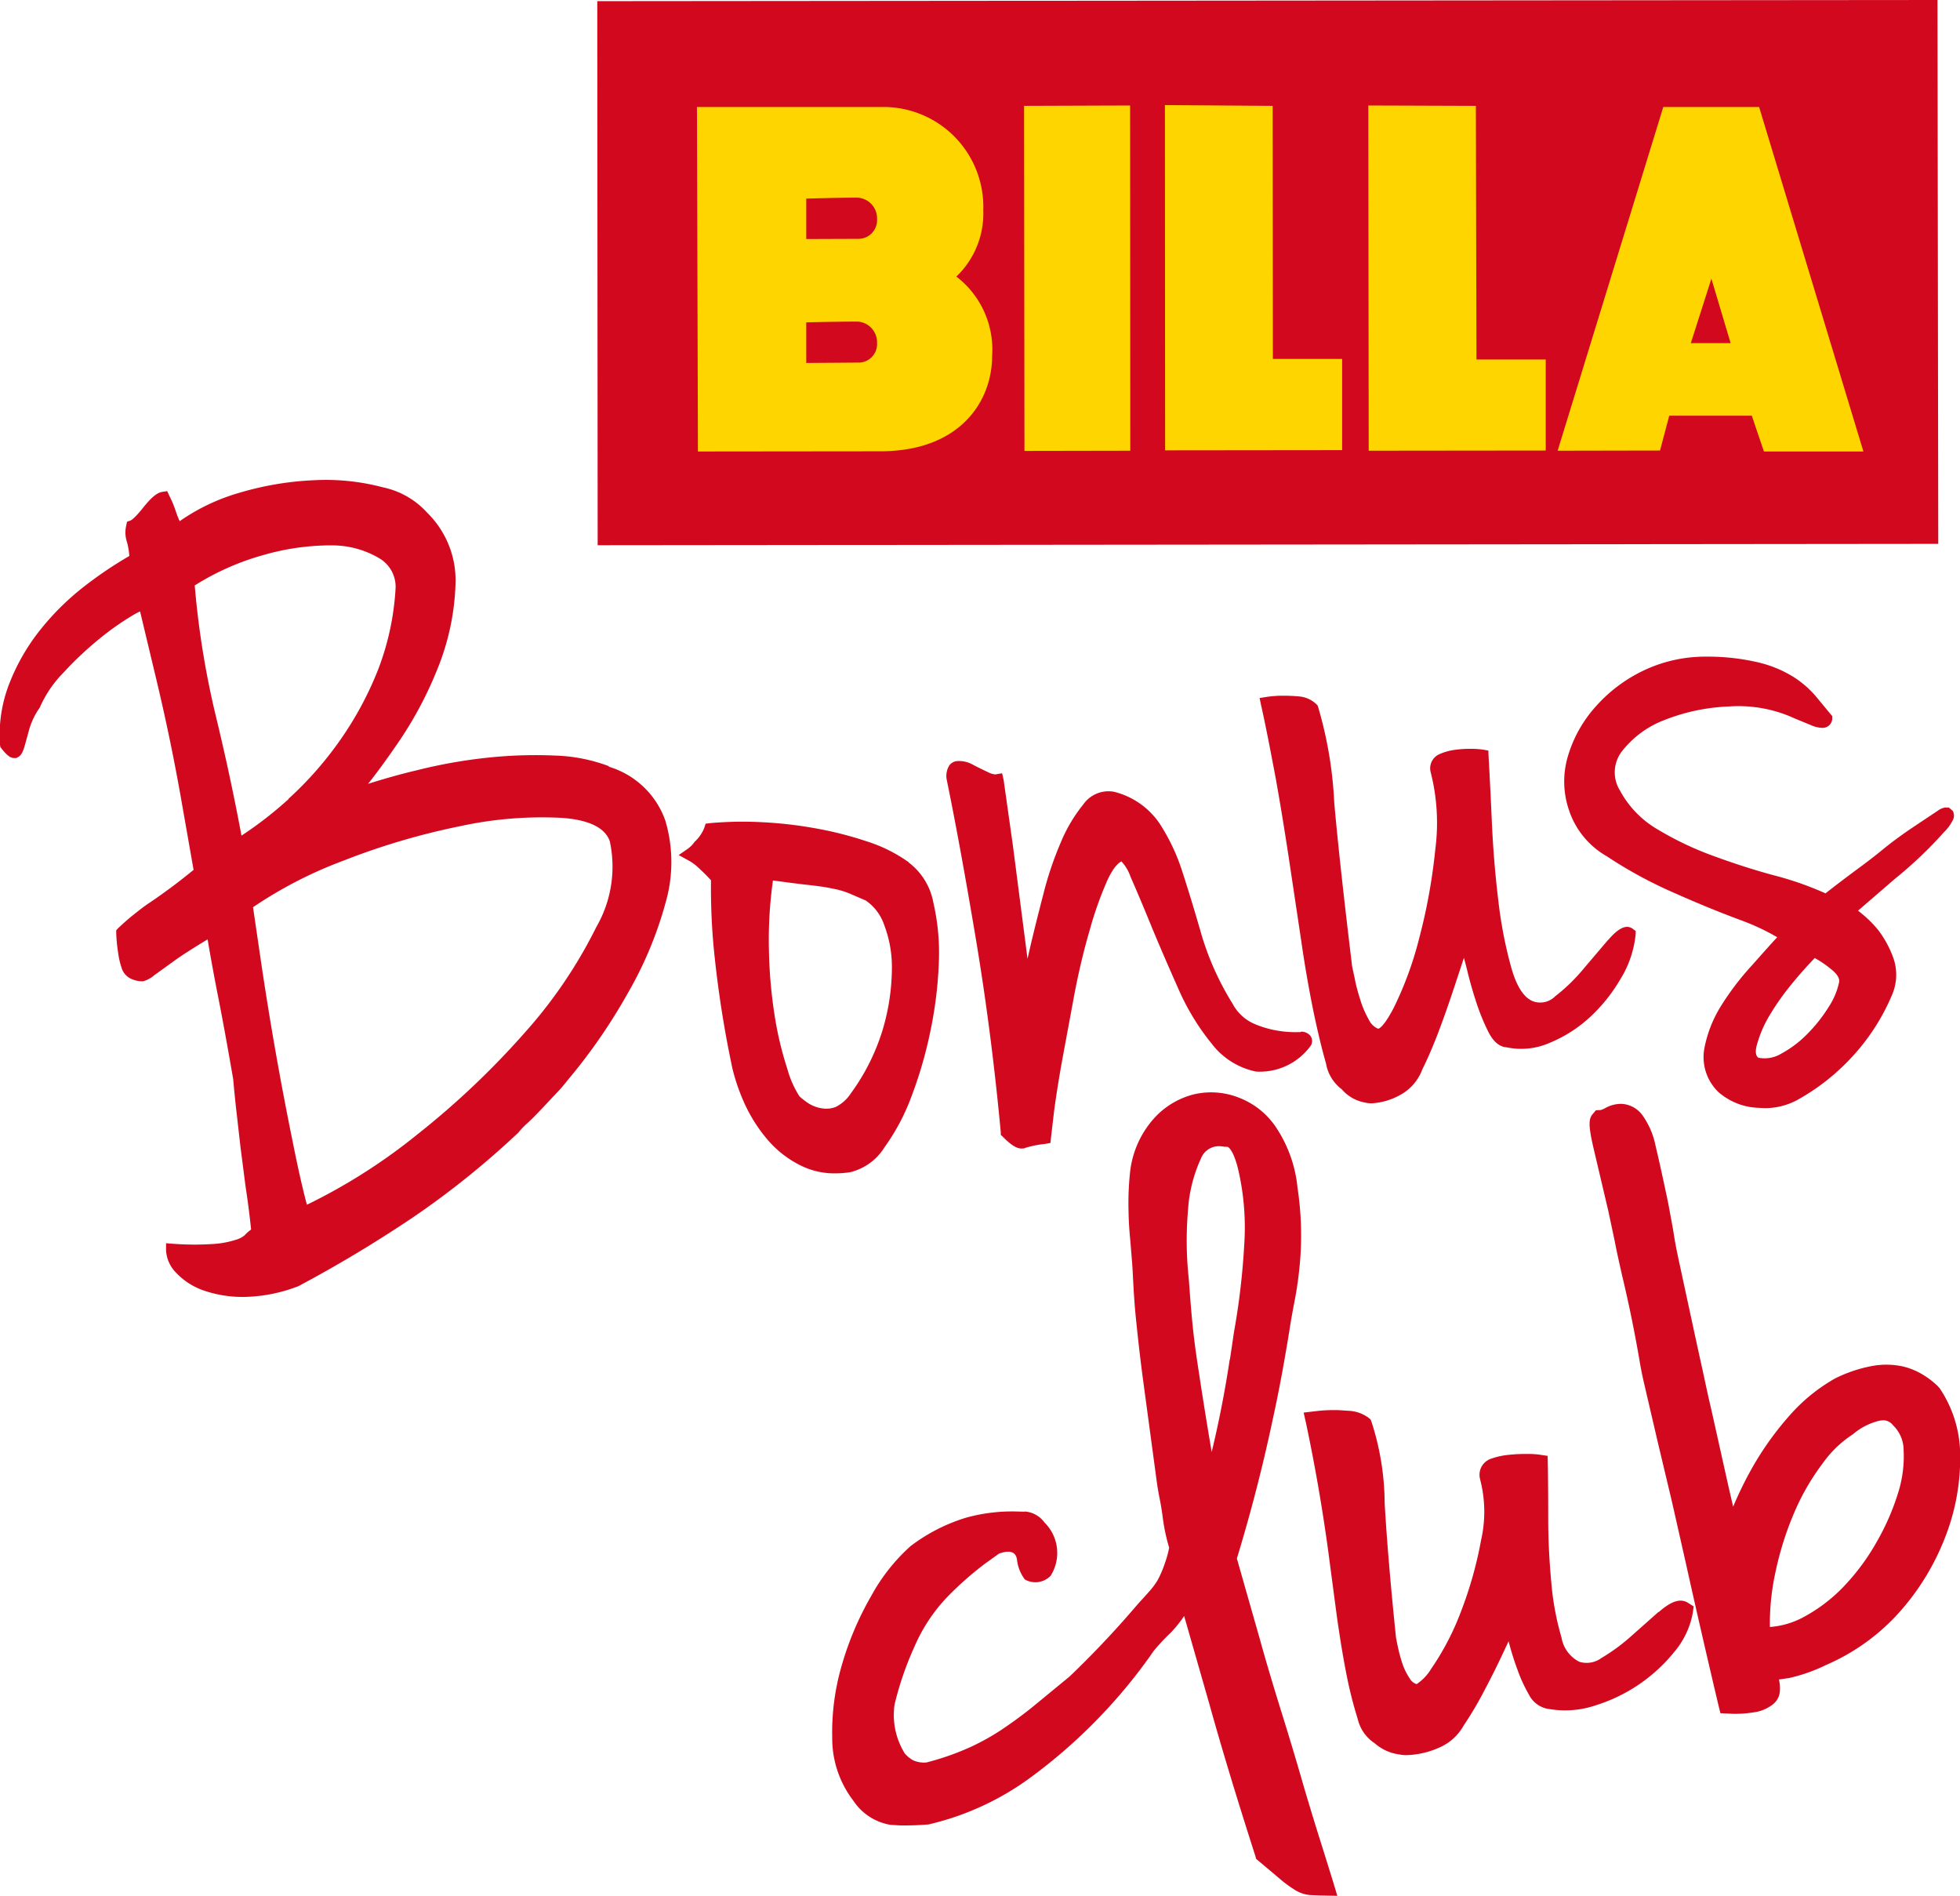 <svg xmlns="http://www.w3.org/2000/svg" viewBox="0 0 101.86 98.51">
  <defs/>
  <path fill="#d2091e" d="M99.2 0L31.04.06l.02 28.27 69.67-.07L100.69 0z"/>
  <path fill="#ffd500" d="M53.22 5.5l.02 17.93 5.5-.01-.01-17.94zM60.54 5.46l.01 17.94 9.2-.01v-4.74h-3.6L66.14 5.5zM71.11 5.48l.02 17.94 9.2-.01v-4.73h-3.6L76.7 5.5zM86.44 5.56h4.98l5.42 17.9h-5.17l-.63-1.86h-4.29l-.48 1.81-5.32.01zm1.43 12.27h2.07l-1-3.35zM36.22 5.56H46a5.19 5.19 0 015.1 5.37 4.52 4.52 0 01-1.4 3.44 4.78 4.78 0 011.86 4.12c0 2.38-1.68 4.96-5.82 4.96l-9.47.01zm5.68 11.2v2.1l2.68-.02a.96.96 0 001-1.01 1.08 1.08 0 00-1-1.12c-1.04 0-2.68.04-2.68.04m0-6.43v2.1l2.68-.01a.97.97 0 001-1.03 1.08 1.08 0 00-1-1.11c-1.03 0-2.68.05-2.68.05"/>
  <path fill="#d2091e" d="M12.75 67.02zm18.24-18.85a24.55 24.55 0 01-3.72 5.49 42.81 42.81 0 01-5.56 5.27 29.9 29.9 0 01-5.76 3.67c-.23-.86-.48-1.97-.75-3.33a173.58 173.58 0 01-1.65-9.4l-.4-2.73a22.16 22.16 0 014.7-2.42 36.27 36.27 0 016.06-1.79 19.96 19.96 0 015.31-.43c1.4.1 2.23.52 2.47 1.21a6.26 6.26 0 01-.7 4.46M15 41.52a19.93 19.93 0 01-2.45 1.9c-.4-2.14-.85-4.22-1.33-6.2a45.16 45.16 0 01-1.1-6.8 13.44 13.44 0 013.57-1.58 12.71 12.71 0 013.3-.5h.2a4.8 4.8 0 012.49.65 1.72 1.72 0 01.88 1.53 13.87 13.87 0 01-.92 4.3 17.6 17.6 0 01-2 3.69 18.22 18.22 0 01-2.65 3m16.65-1.7a8.71 8.71 0 00-2.8-.55 23.39 23.39 0 00-3.4.1 26.38 26.38 0 00-3.76.66c-.85.2-1.7.44-2.55.71.44-.56.93-1.22 1.45-1.98a19.76 19.76 0 002.17-4.03 12.74 12.74 0 00.92-4.3 4.93 4.93 0 00-1.47-3.78 4.29 4.29 0 00-2.31-1.32 11.54 11.54 0 00-3.5-.37 15.97 15.97 0 00-3.93.65 10.43 10.43 0 00-3.12 1.48L9.3 27a7.29 7.29 0 01-.2-.54 5.76 5.76 0 00-.3-.7l-.11-.24-.26.04c-.27.04-.57.29-1 .83s-.61.64-.65.66l-.18.06-.04.2a1.57 1.57 0 00.04.86 3.55 3.55 0 01.12.72 21.04 21.04 0 00-2.29 1.54 13.6 13.6 0 00-2.3 2.25 10.7 10.7 0 00-1.63 2.8 7.33 7.33 0 00-.5 3.23l.02.11.07.09c.24.3.43.48.65.48h.1l.08-.04c.17-.08.27-.26.37-.62l.24-.87a3.85 3.85 0 01.5-1.04l.04-.06a5.97 5.97 0 011.22-1.8 17.94 17.94 0 011.88-1.77 14.33 14.33 0 011.75-1.23 3.95 3.95 0 01.36-.19l.85 3.56a104.26 104.26 0 011.31 6.34l.62 3.53a30.7 30.7 0 01-2.41 1.79c-.29.2-.53.4-.76.58s-.47.4-.74.65l-.11.12v.16a8.62 8.62 0 00.1 1.01 3.94 3.94 0 00.17.75.93.93 0 00.6.64 1.42 1.42 0 00.44.09h.08a1.48 1.48 0 00.58-.31l1.04-.75c.38-.28.97-.65 1.74-1.12.13.78.3 1.72.51 2.8.26 1.3.53 2.8.82 4.47q.08.92.18 1.78l.2 1.76.26 2.02c.1.65.2 1.39.29 2.25a1.86 1.86 0 00-.33.29 1.14 1.14 0 01-.43.23 4.84 4.84 0 01-1.08.22 14.8 14.8 0 01-2.2 0l-.38-.03v.38a1.78 1.78 0 00.54 1.17 3.53 3.53 0 001.4.9 6.18 6.18 0 002.12.34h.04a8.18 8.18 0 002.78-.56 67.24 67.24 0 005.99-3.6 44.32 44.32 0 005.44-4.38 4 4 0 01.47-.49c.24-.22.48-.47.74-.74l.75-.8a7.6 7.6 0 00.59-.68 29.16 29.16 0 003.14-4.54 19.75 19.75 0 001.97-4.73 7.57 7.57 0 00-.02-4.22 4.47 4.47 0 00-2.94-2.81M46.35 50.41a11.36 11.36 0 01-.47 3.07 11.05 11.05 0 01-1.66 3.33 2.03 2.03 0 01-.77.7 1.3 1.3 0 01-.52.1 1.44 1.44 0 01-.22-.02 1.81 1.81 0 01-.68-.25 3.8 3.8 0 01-.48-.37 5.16 5.16 0 01-.63-1.42 17.8 17.8 0 01-.65-2.7 24.94 24.94 0 01-.31-3.51 22.01 22.01 0 01.21-3.59q1.09.15 1.8.23c.55.06.99.12 1.33.2a4.03 4.03 0 01.83.24l.86.37a2.52 2.52 0 01.96 1.27 6.17 6.17 0 01.4 2.36m.87-5.62a7.72 7.72 0 00-2.14-1.07 18.74 18.74 0 00-2.65-.68 21.63 21.63 0 00-2.88-.33 19.26 19.26 0 00-2.64.05l-.24.03-.07.22a1.98 1.98 0 01-.5.72 1.53 1.53 0 01-.35.36l-.48.33.51.28a2.3 2.3 0 01.42.29 10.34 10.34 0 01.75.74 33.29 33.29 0 00.2 4.08 56.27 56.27 0 00.92 5.73 10.4 10.4 0 00.6 1.74 8.03 8.03 0 001.16 1.86 5.42 5.42 0 001.8 1.42 3.93 3.93 0 001.76.4 5.36 5.36 0 00.79-.06 2.9 2.9 0 001.79-1.3 11.1 11.1 0 001.4-2.64 22 22 0 00.98-3.38 21.14 21.14 0 00.44-3.56 11.58 11.58 0 00-.28-3.11 3.38 3.38 0 00-1.28-2.1M67.59 53.63h-.12a5.36 5.36 0 01-.98-.06 5.3 5.3 0 01-1.33-.38 2.32 2.32 0 01-1.1-1.03 14.77 14.77 0 01-1.61-3.56q-.51-1.78-.98-3.23a10.43 10.43 0 00-1.22-2.6 4.05 4.05 0 00-2.36-1.63 1.6 1.6 0 00-1.6.67 7.91 7.91 0 00-1.16 1.96 17.56 17.56 0 00-.9 2.66c-.25.97-.48 1.88-.68 2.73l-.15.66-.76-5.88-.48-3.4-.08-.36-.36.06a1.04 1.04 0 01-.4-.13 17.7 17.7 0 01-.75-.37 1.45 1.45 0 00-.86-.19.56.56 0 00-.38.23 1.04 1.04 0 00-.12.78c.48 2.34.98 5.1 1.5 8.2s.97 6.52 1.3 10.08v.13l.1.09c.42.43.72.62.98.62l.14-.01.07-.03a5.4 5.4 0 011.01-.2l.28-.05.03-.28.16-1.37c.1-.75.24-1.65.43-2.7l.63-3.4c.23-1.2.5-2.32.8-3.34a18.57 18.57 0 01.91-2.56c.32-.69.58-.91.73-.98a2.25 2.25 0 01.47.79q.47 1.07 1.1 2.61c.43 1.04.9 2.12 1.38 3.2a12.31 12.31 0 001.74 2.87 3.88 3.88 0 002.3 1.45 3.26 3.26 0 002.8-1.28l.07-.1a.47.47 0 00-.02-.45.59.59 0 00-.52-.24M83.57 48.84l-1.3 1.53a9.2 9.2 0 01-1.45 1.4 1.09 1.09 0 01-1.17.25c-.47-.2-.84-.78-1.11-1.74a22.77 22.77 0 01-.68-3.54 54.33 54.33 0 01-.33-4.04 269.9 269.9 0 00-.17-3.41l-.01-.29-.29-.05a4.55 4.55 0 00-.67-.04 5.52 5.52 0 00-.83.06 2.82 2.82 0 00-.78.23.8.8 0 00-.43.92 10.66 10.66 0 01.24 4.03 29.7 29.7 0 01-.84 4.62 18.15 18.15 0 01-1.33 3.62c-.53 1.01-.78 1.08-.81 1.06a.95.95 0 01-.48-.48 5.07 5.07 0 01-.44-1.03c-.12-.38-.22-.74-.28-1.07l-.14-.65c-.4-3.3-.72-6.16-.93-8.51a20.99 20.99 0 00-.84-4.98l-.03-.08-.06-.06a1.47 1.47 0 00-.87-.4 8.94 8.94 0 00-.8-.04 6.09 6.09 0 00-.9.06l-.38.06.08.38c.26 1.16.5 2.43.76 3.8.25 1.4.48 2.82.69 4.21l.63 4.2a64 64 0 00.64 3.7c.23 1.1.45 2 .65 2.69a2.13 2.13 0 00.82 1.35 2.05 2.05 0 001.16.68 1.58 1.58 0 00.4.05 3.46 3.46 0 001.7-.57 2.53 2.53 0 00.93-1.2c.29-.58.59-1.28.89-2.08s.59-1.64.87-2.5l.4-1.21.15.57c.15.64.33 1.25.51 1.8a11.32 11.32 0 00.61 1.48c.26.51.58.78.95.8a3.66 3.66 0 002.23-.23 7.03 7.03 0 002.08-1.32 8.55 8.55 0 001.6-1.99 5.42 5.42 0 00.79-2.3l.01-.2-.16-.12c-.3-.22-.7-.09-1.27.58"/>
  <path fill="#d2091e" d="M95.57 51.07a3.75 3.75 0 01-.52 1.23 7.9 7.9 0 01-1.1 1.4 5.69 5.69 0 01-1.38 1.05 1.67 1.67 0 01-1.19.21c-.08-.06-.2-.21-.08-.65a6.08 6.08 0 01.67-1.56 13.3 13.3 0 011.22-1.71c.4-.49.78-.9 1.12-1.26a5.51 5.51 0 01.9.62c.43.36.38.58.36.67m5.91-8.94l-.2-.17h-.2a.83.83 0 00-.35.15l-1.5 1c-.43.3-.85.6-1.27.94-.4.33-.86.69-1.38 1.07-.47.35-1.05.78-1.71 1.3a16.73 16.73 0 00-2.54-.9c-1.07-.28-2.15-.63-3.22-1.02a16.67 16.67 0 01-2.96-1.4 5.18 5.18 0 01-1.96-2.02 1.79 1.79 0 01.1-2.04 5.09 5.09 0 012.22-1.63 10.15 10.15 0 013.33-.7 7 7 0 013.2.52c.35.16.72.3 1.1.46a1.53 1.53 0 00.54.13.5.5 0 00.54-.46v-.15l-.1-.12-.77-.93a5.2 5.2 0 00-1.15-.99 6.15 6.15 0 00-1.82-.75 11.48 11.48 0 00-2.7-.3 7.46 7.46 0 00-3.24.71 7.78 7.78 0 00-2.5 1.87 6.7 6.7 0 00-1.45 2.57 4.6 4.6 0 00.04 2.8 4.32 4.32 0 001.97 2.42 22.67 22.67 0 003.38 1.85c1.23.55 2.42 1.04 3.55 1.46a11.58 11.58 0 011.93.9c-.4.43-.84.93-1.32 1.47a14.25 14.25 0 00-1.6 2.1 6.43 6.43 0 00-.87 2.23 2.52 2.52 0 00.74 2.25 3.33 3.33 0 001.99.81l.38.02a3.53 3.53 0 001.68-.4 11.24 11.24 0 002.64-2 11.07 11.07 0 002.36-3.56 2.63 2.63 0 00.04-1.83 5.44 5.44 0 00-.78-1.45 6.21 6.21 0 00-1.06-1.02l1.9-1.64a21.71 21.71 0 002.55-2.42 2.42 2.42 0 00.48-.65.5.5 0 00-.01-.48M86.2 83.75l-1.42 1.26a9.9 9.9 0 01-1.55 1.14 1.3 1.3 0 01-1.15.2 1.74 1.74 0 01-.93-1.26 14.45 14.45 0 01-.53-2.87c-.1-1.07-.16-2.18-.16-3.29q0-1.7-.02-2.81l-.01-.47-.47-.07a4.4 4.4 0 00-.45-.03h-.25a8.26 8.26 0 00-.9.05 3.85 3.85 0 00-.85.19.88.88 0 00-.61.98l.02.1a6.63 6.63 0 01.05 3.16 20.52 20.52 0 01-1.06 3.75 13.8 13.8 0 01-1.53 2.93 2.52 2.52 0 01-.76.8.64.64 0 01-.36-.3 3.23 3.23 0 01-.38-.77 8.21 8.21 0 01-.23-.85 14.7 14.7 0 01-.1-.5c-.28-2.7-.48-5.06-.59-7a13.94 13.94 0 00-.68-4.2l-.05-.13-.12-.1a1.88 1.88 0 00-.97-.35l-.62-.04h-.21a7.75 7.75 0 00-.96.06l-.6.07.13.58a91.47 91.47 0 011.14 6.57l.46 3.47c.16 1.13.33 2.16.51 3.06a21.58 21.58 0 00.57 2.24 2.07 2.07 0 00.88 1.26 2.4 2.4 0 001.26.58 1.84 1.84 0 00.36.04 4.46 4.46 0 001.9-.47 2.62 2.62 0 001.1-1.06 18.66 18.66 0 001.03-1.73c.35-.66.7-1.35 1.03-2.06l.28-.6a14.44 14.44 0 00.47 1.5 7.45 7.45 0 00.58 1.26 1.37 1.37 0 001.1.77 4.94 4.94 0 002.38-.2A8.5 8.5 0 0087 85.85a4.36 4.36 0 00.97-2.02l.05-.36-.32-.2c-.37-.21-.82-.1-1.5.5M98.66 77.52a12.46 12.46 0 01-1.09 2.53 11.53 11.53 0 01-1.69 2.32 8.29 8.29 0 01-2.14 1.65 4.3 4.3 0 01-1.76.52 12.43 12.43 0 01.28-2.8 16.43 16.43 0 011.01-3.2 12.13 12.13 0 011.46-2.51 5.74 5.74 0 011.53-1.48l.08-.06a3.28 3.28 0 011.19-.63 1.27 1.27 0 01.37-.06.65.65 0 01.48.26 1.8 1.8 0 01.55 1.29 6.3 6.3 0 01-.27 2.17m2.11-5.42l-.06-.07a4.27 4.27 0 00-.7-.55 3.59 3.59 0 00-1.13-.48 4.09 4.09 0 00-1.54-.03 7.29 7.29 0 00-1.98.66 9.15 9.15 0 00-2.4 1.97 16.1 16.1 0 00-1.78 2.46 19.02 19.02 0 00-1.11 2.23l-.26-1.13-.87-3.9c-.19-.8-.3-1.34-.43-1.94l-.33-1.5-.92-4.26c-.16-.73-.24-1.2-.31-1.66l-.25-1.36c-.25-1.2-.47-2.2-.67-3.04a4.08 4.08 0 00-.68-1.56 1.43 1.43 0 00-1.05-.58 1.66 1.66 0 00-.88.22 1.07 1.07 0 01-.24.1l-.24.01-.17.2c-.2.24-.24.54.04 1.75l.77 3.27.33 1.55c.1.52.22 1.07.4 1.86a68.45 68.45 0 01.94 4.64c.05.26.08.44.22 1.04l.67 2.88.75 3.15.71 3.14q.8 3.6 1.71 7.45l.1.4.58.03a5.95 5.95 0 001.12-.07 2.03 2.03 0 001.04-.43.95.95 0 00.35-.68 1.93 1.93 0 00-.05-.6l.54-.08a8.67 8.67 0 001.92-.68 10.9 10.9 0 003.9-2.85 12.75 12.75 0 002.32-3.89 11.28 11.28 0 00.74-4.1 6.27 6.27 0 00-1.09-3.57"/>
  <path fill="#d2091e" d="M63.91 70.63a56.08 56.08 0 01-.94 4.82l-.1-.6q-.34-2.02-.68-4.3c-.2-1.38-.28-2.35-.38-3.7l-.03-.4a18.45 18.45 0 01-.04-3.56 7.53 7.53 0 01.68-2.71 1 1 0 01.99-.62 1.84 1.84 0 01.25.03h.12c.08 0 .35.24.58 1.23a13.32 13.32 0 01.3 3.89 37.14 37.14 0 01-.53 4.5l-.21 1.42m5.37 27.18l-.56-1.8q-.44-1.38-.98-3.2c-.35-1.23-.74-2.52-1.16-3.87s-.8-2.62-1.12-3.78l-.85-2.98-.34-1.2a85.78 85.78 0 001.88-7.3c.32-1.46.6-3 .85-4.55.07-.47.15-.89.22-1.28a19.13 19.13 0 00.36-2.7 16.53 16.53 0 00-.16-3.44 6.84 6.84 0 00-1.03-3 4.07 4.07 0 00-1.98-1.66 3.93 3.93 0 00-2.4-.18 4.15 4.15 0 00-2.08 1.28 5 5 0 00-1.2 2.66 15.03 15.03 0 00-.09 2.14c.01.63.05 1.07.1 1.62l.07.86c.04.43.05.78.07 1.13.03.55.06 1.09.13 1.82.12 1.19.25 2.34.4 3.44l.66 4.9c.06.48.13.87.19 1.17.06.29.1.56.14.83a9.9 9.9 0 00.35 1.7 5.13 5.13 0 01-.22.8 5.48 5.48 0 01-.38.89 3.76 3.76 0 01-.45.6c-.25.29-.46.5-.8.9a50.16 50.16 0 01-3.32 3.5L53.9 88.5c-.54.45-1.09.86-1.66 1.25a12.07 12.07 0 01-1.83 1.04 13.95 13.95 0 01-2.26.79 1.38 1.38 0 01-.71-.12 1.6 1.6 0 01-.42-.35 3.79 3.79 0 01-.53-2.54 16.55 16.55 0 011.03-3 8.73 8.73 0 011.72-2.6 17.34 17.34 0 011.95-1.72l.74-.53.07-.02c.67-.21.83.08.86.4a2.08 2.08 0 00.4.97 1.1 1.1 0 001.34-.19 2.22 2.22 0 00-.32-2.77 1.38 1.38 0 00-1.02-.57l-.01.01-.4-.01a8.96 8.96 0 00-2.64.32 9.16 9.16 0 00-2.89 1.48 9.74 9.74 0 00-2.05 2.6 16.09 16.09 0 00-1.52 3.58 12.4 12.4 0 00-.5 3.79 5.32 5.32 0 001.1 3.26 2.88 2.88 0 001.92 1.25l.47.03a14.84 14.84 0 001.52-.05l.08-.02a14.47 14.47 0 005.3-2.48 27.83 27.83 0 004.01-3.62 27.27 27.27 0 002.31-2.9 10.56 10.56 0 01.88-.94 6.53 6.53 0 00.7-.87l1.32 4.61c.62 2.23 1.42 4.87 2.38 7.86l.04.15.12.1 1.14.96a6.43 6.43 0 00.75.55 1.8 1.8 0 00.79.27l.5.02.92.02z"/>
</svg>

